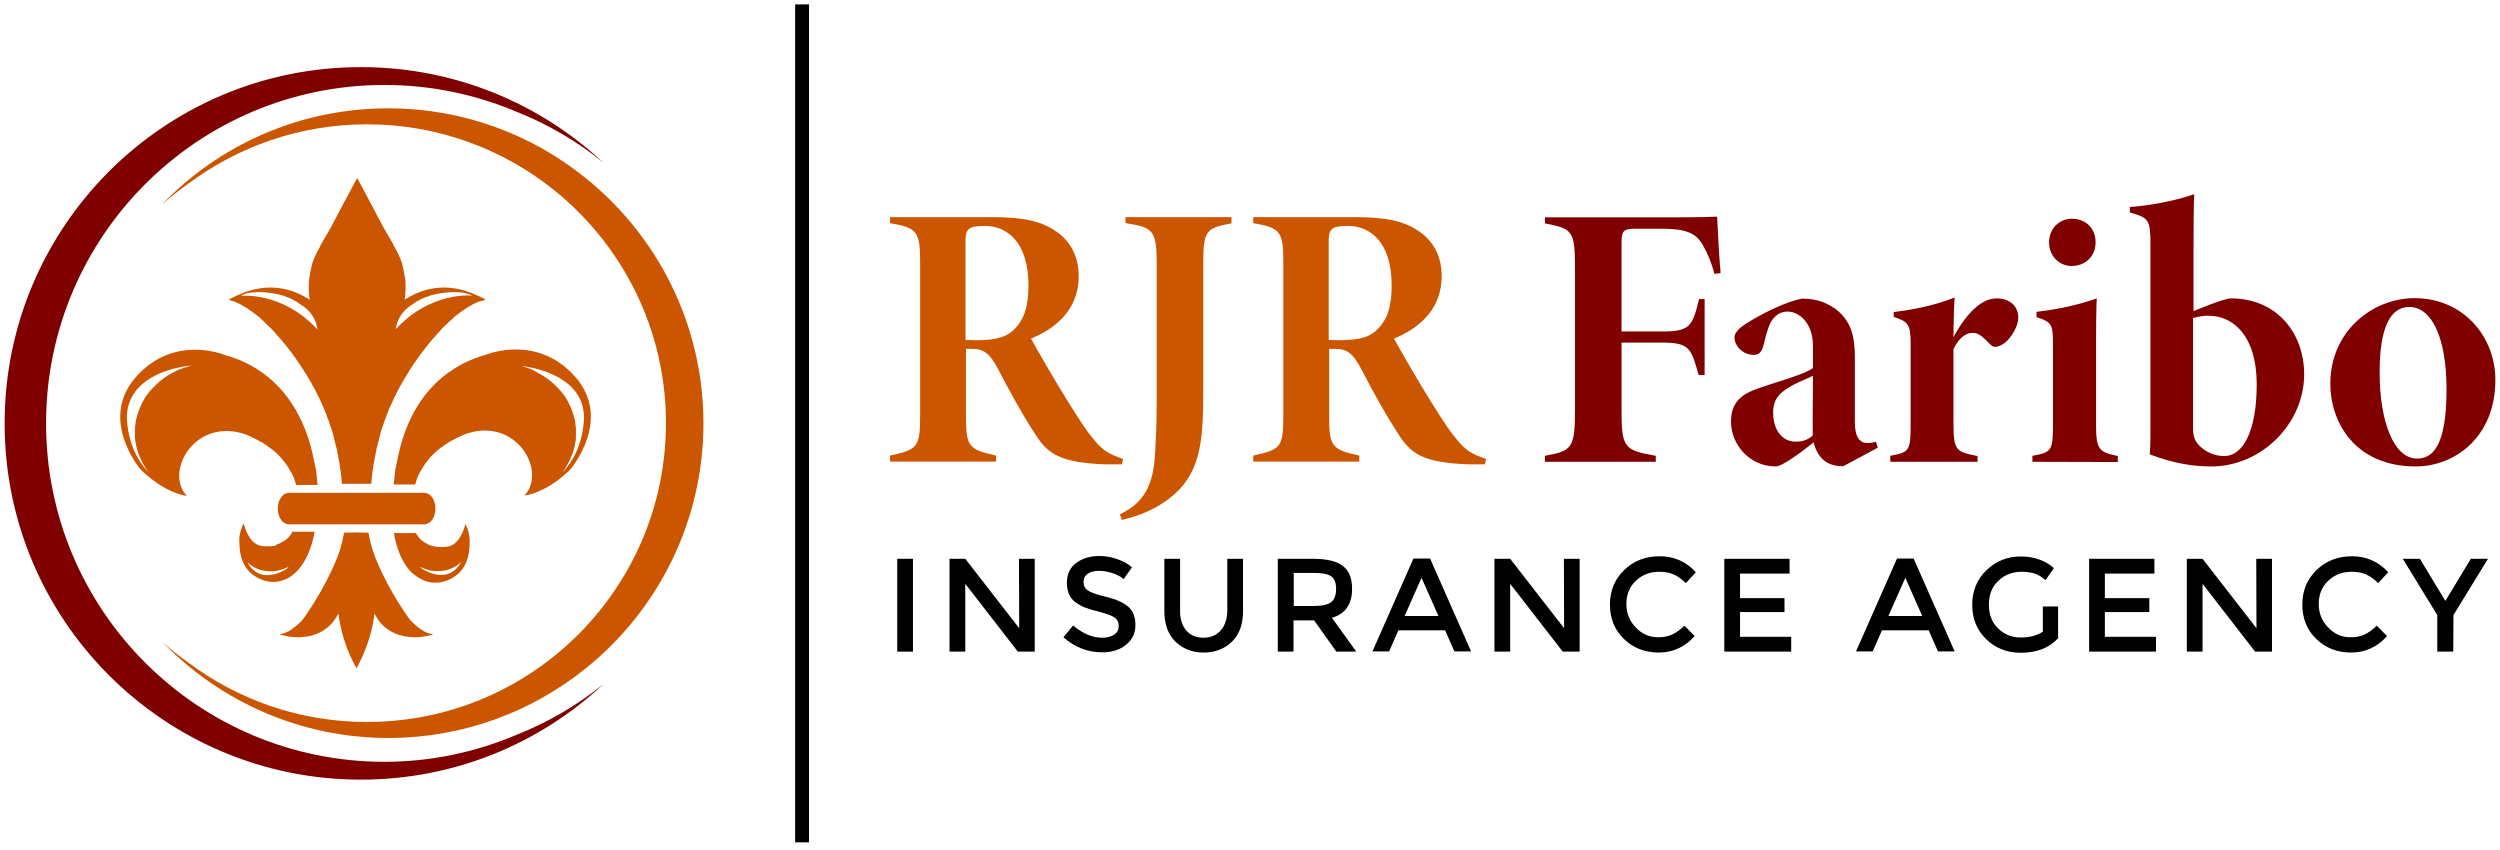 <?xml version="1.0" encoding="utf-8"?>
<!-- Generator: Adobe Illustrator 27.9.1, SVG Export Plug-In . SVG Version: 6.00 Build 0)  -->
<svg version="1.1" id="Layer_1" xmlns="http://www.w3.org/2000/svg" xmlns:xlink="http://www.w3.org/1999/xlink" x="0px" y="0px"
	 viewBox="0 0 1080 367.2" style="enable-background:new 0 0 1080 367.2;" xml:space="preserve">
<style type="text/css">
	.st0{fill:#CC5500;}
	.st1{fill:#800000;}
</style>
<rect x="343.5" y="1.9" width="6" height="362"/>
<g>
	<g>
		<path d="M387.6,241.4h6.8v40.1h-6.8V241.4z"/>
		<path d="M440.2,241.4h6.8v40.1h-7.3L417,252.2v29.3h-6.8v-40.1h6.8l23.3,30L440.2,241.4L440.2,241.4z"/>
		<path d="M474.8,246.6c-2,0-3.6,0.4-4.8,1.2c-1.3,0.8-1.9,2-1.9,3.6s0.6,2.9,1.9,3.7c1.3,0.9,3.9,1.8,8.1,2.8
			c4.1,1,7.2,2.4,9.3,4.2c2.1,1.8,3.1,4.4,3.1,7.9s-1.3,6.3-4,8.5c-2.6,2.2-6.1,3.3-10.4,3.3c-6.3,0-11.8-2.2-16.7-6.5l4.2-5.1
			c4.1,3.5,8.3,5.3,12.6,5.3c2.2,0,3.9-0.5,5.2-1.4c1.3-0.9,1.9-2.2,1.9-3.7s-0.6-2.8-1.8-3.6c-1.2-0.9-3.3-1.6-6.2-2.4
			c-2.9-0.7-5.2-1.4-6.7-2s-2.9-1.4-4.1-2.3c-2.4-1.8-3.6-4.6-3.6-8.3s1.3-6.6,4-8.6s6-3,10-3c2.6,0,5.1,0.4,7.6,1.3
			c2.5,0.8,4.7,2,6.5,3.6l-3.6,5.1c-1.2-1.1-2.8-2-4.8-2.6C478.8,247,476.8,246.6,474.8,246.6z"/>
		<path d="M512.4,272.3c1.8,2.1,4.3,3.2,7.5,3.2c3.1,0,5.6-1.1,7.5-3.2c1.8-2.1,2.8-5,2.8-8.7v-22.2h6.8v22.5
			c0,5.8-1.6,10.2-4.8,13.3c-3.2,3.1-7.2,4.7-12.2,4.7s-9-1.6-12.2-4.7s-4.8-7.6-4.8-13.3v-22.5h6.8v22.2
			C509.7,267.2,510.6,270.1,512.4,272.3z"/>
		<path d="M584.1,254.4c0,6.6-2.9,10.8-8.7,12.5l10.5,14.6h-8.6l-9.6-13.5h-8.9v13.5H552v-40.1h15c6.1,0,10.5,1,13.1,3.1
			C582.8,246.5,584.1,249.8,584.1,254.4z M575.1,260.1c1.4-1.2,2.1-3.1,2.1-5.7c0-2.6-0.7-4.4-2.1-5.4c-1.4-1-3.9-1.5-7.6-1.5h-8.6
			v14.3h8.4C571.1,261.8,573.7,261.2,575.1,260.1z"/>
		<path d="M604.1,272.3l-4,9.1h-7.2l17.7-40.1h7.2l17.7,40.1h-7.2l-4-9.1H604.1z M621.4,266.1l-7.3-16.5l-7.3,16.5H621.4z"/>
		<path d="M675.6,241.4h6.8v40.1h-7.3l-22.7-29.3v29.3h-6.8v-40.1h6.8l23.3,30L675.6,241.4L675.6,241.4z"/>
		<path d="M716.4,275.3c2.3,0,4.3-0.4,6-1.2c1.7-0.8,3.4-2,5.3-3.8l4.4,4.5c-4.2,4.7-9.4,7.1-15.5,7.1s-11.1-2-15.1-5.9
			s-6-8.8-6-14.8s2-10.9,6.1-14.9s9.2-6,15.4-6s11.4,2.3,15.6,6.9l-4.3,4.7c-1.9-1.8-3.7-3.1-5.4-3.8s-3.7-1.1-6-1.1
			c-4.1,0-7.5,1.3-10.2,3.9c-2.8,2.6-4.1,6-4.1,10c0,4.1,1.4,7.5,4.1,10.2C709.4,274,712.7,275.3,716.4,275.3z"/>
		<path d="M773.1,241.4v6.4h-21.4v10.6h19.2v6h-19.2v10.7h22.1v6.4h-28.9v-40.1H773.1z"/>
		<path d="M813,272.3l-4,9.1h-7.2l17.7-40.1h7.2l17.7,40.1h-7.2l-4-9.1H813z M830.4,266.1l-7.3-16.5l-7.3,16.5H830.4z"/>
		<path d="M882.3,262h6.8v13.7c-3.8,4.2-9.2,6.3-16.2,6.3c-5.9,0-10.9-2-14.9-5.9s-6-8.8-6-14.8s2-10.9,6.1-14.9s9-6,14.8-6
			s10.6,1.7,14.4,5l-3.6,5.2c-1.6-1.3-3.1-2.3-4.7-2.8c-1.6-0.5-3.4-0.8-5.5-0.8c-4.1,0-7.5,1.3-10.2,3.9c-2.8,2.6-4.1,6.1-4.1,10.3
			c0,4.3,1.3,7.7,4,10.3c2.7,2.6,5.9,3.9,9.7,3.9s7-0.8,9.6-2.5V262H882.3z"/>
		<path d="M930.7,241.4v6.4h-21.4v10.6h19.2v6h-19.2v10.7h22.1v6.4h-28.9v-40.1H930.7z"/>
		<path d="M974.7,241.4h6.8v40.1h-7.3l-22.7-29.3v29.3h-6.8v-40.1h6.8l23.3,30L974.7,241.4L974.7,241.4z"/>
		<path d="M1015.5,275.3c2.3,0,4.3-0.4,6-1.2c1.7-0.8,3.4-2,5.3-3.8l4.4,4.5c-4.2,4.7-9.4,7.1-15.5,7.1s-11.1-2-15.1-5.9
			s-6-8.8-6-14.8s2-10.9,6.1-14.9s9.2-6,15.4-6s11.4,2.3,15.6,6.9l-4.3,4.7c-1.9-1.8-3.7-3.1-5.4-3.8s-3.7-1.1-6-1.1
			c-4.1,0-7.5,1.3-10.2,3.9c-2.8,2.6-4.1,6-4.1,10c0,4.1,1.4,7.5,4.1,10.2C1008.5,274,1011.8,275.3,1015.5,275.3z"/>
		<path d="M1059.8,281.5h-6.9v-15.8l-14.9-24.3h7.4l11,18.2l11-18.2h7.4l-14.9,24.3L1059.8,281.5L1059.8,281.5z"/>
	</g>
	<g>
		<g>
			<g>
				<g>
					<path class="st0" d="M484.6,200.6c-0.8,0-5.4,0-7.3,0c-19.5-0.8-24.7-4.5-30.2-13.2c-5.7-8.8-10.7-17.9-15.9-27.9
						c-3.6-6.8-6-8.8-11.5-8.8h-2.4v28.6c0,13.6,1,14.9,13,17.5v2.6h-45.8v-2.6c12-2.6,13-3.6,13-17.5v-65.5c0-13.6-1-15.4-13-17.4
						v-2.6h43.7c13.3,0,21.4,1.5,28.1,6.2c6.2,4.2,9.7,10.9,9.7,19.2c0,16.4-12.5,23.7-20.6,27.1c2.4,4.4,11,19.3,15.6,26.6
						c6.2,9.9,8.3,13.2,11.9,17.4c3.7,4.4,6,5.8,12.3,8L484.6,200.6z M420.4,147c7.8,0,13.5-0.6,17.4-4.4c4.5-4.2,6.5-9.9,6.5-19.3
						c0-18.8-9.4-25.7-18.7-25.7c-3.4,0-5.7,0.3-6.7,1.1c-1.1,0.8-1.8,1.9-1.8,5.2v43h3.3V147z"/>
				</g>
				<g>
					<path class="st0" d="M532,96.5c-10.9,2-12.2,2.9-12.2,17.4v55.7c0,20-1.1,33.5-12,43.5c-7.5,6.8-16.1,9.9-23.2,11.5l-0.8-2.4
						c8.3-4.1,14.1-9.9,15.1-24.9c0.6-9.7,0.8-14.8,0.8-27.3v-56.2c0-14.6-1.8-15.6-13.5-17.4v-2.6H532V96.5z"/>
				</g>
				<g>
					<path class="st0" d="M641.5,200.6c-0.8,0-5.4,0-7.3,0c-19.5-0.8-24.7-4.5-30.2-13.2c-5.7-8.8-10.7-17.9-15.9-27.9
						c-3.6-6.8-6-8.8-11.5-8.8h-2.4v28.6c0,13.6,1,14.9,13,17.5v2.6h-45.8v-2.6c12-2.6,13-3.6,13-17.5v-65.5c0-13.6-1-15.4-13-17.4
						v-2.6H585c13.3,0,21.4,1.5,28.1,6.2c6.2,4.2,9.7,10.9,9.7,19.2c0,16.4-12.5,23.7-20.6,27.1c2.4,4.4,11,19.3,15.6,26.6
						c6.2,9.9,8.3,13.2,11.9,17.4c3.7,4.4,6,5.8,12.3,8L641.5,200.6z M577.3,147c7.8,0,13.5-0.6,17.4-4.4c4.5-4.2,6.5-9.9,6.5-19.3
						c0-18.8-9.4-25.7-18.7-25.7c-3.4,0-5.7,0.3-6.7,1.1c-1.1,0.8-1.8,1.9-1.8,5.2v43h3.3V147z"/>
				</g>
			</g>
		</g>
		<g>
			<g>
				<g>
					<path class="st1" d="M740.6,118.3c-1-4.2-2.9-8.9-5-12.5c-2.9-5-7.1-7-17.7-7h-11.4c-4.9,0-6,0.8-6,5.7v38.7h17.9
						c11.9,0,12.8-2.6,15.6-14h2.4V162h-2.6c-3.1-11-3.6-14-15.4-14h-17.9v28.6c0,16.9,1,17.9,14.8,20.3v2.6h-47.9v-2.6
						c11.9-2.1,13-3.4,13-20.3v-60.9c0-16.1-1.1-16.9-13-19.2v-2.6h51c15.9,0,21.6-0.2,23.4-0.3c0.2,2.9,0.7,15.8,1.5,24.4
						L740.6,118.3z"/>
				</g>
				<g>
					<path class="st1" d="M796.3,201.4c-4.1,0-7-1.1-9.1-3.2c-1.8-1.8-3.1-4.4-3.7-7.1c-5.2,4.1-13.5,10.4-16.4,10.4
						c-11.5,0-19.3-9.7-19.3-19.3c0-7.6,3.6-11.5,10.9-14.1c8.8-3.2,20.6-6.2,24.5-9.1v-9.6c0-10.1-6.2-14.8-10.9-14.8
						c-2.9,0-5,1.3-6.7,3.6c-1.1,1.6-2.3,4.5-3.7,10.7c-0.8,3.2-2,4.4-4.2,4.4c-5.2,0-8.4-4.2-8.4-7.5c0-1.8,1.5-3.7,4.7-5.8
						c8.1-5.2,18.4-9.9,24.5-11c7,0,10.9,2.1,14.5,4.5c6.7,5.2,8.3,11.7,8.3,21.1v27.9c0,6.7,2.4,8.9,5.4,8.9c1.1,0,2.6-0.2,3.7-0.6
						l0.8,2.6L796.3,201.4z M783.2,162.3c-2.4,1.3-5,2.1-8.4,3.9c-6,3.2-8.8,6.2-8.8,11.9c0,8.9,4.9,12.7,9.6,12.7
						c2.3,0,4.7-0.3,7.5-2.6C783,178.7,783.2,171.7,783.2,162.3z"/>
				</g>
				<g>
					<path class="st1" d="M854.3,199.5h-37.7v-2.6c8.3-1.5,8.8-2.1,8.8-14v-34.6c0-8.4-1.3-9.4-7.3-11.4v-2.1c8.4-1,18-2.9,26.3-6.3
						c-0.2,2.6-0.5,11.2-0.5,17.1c4.1-7.5,10.7-16.7,18.7-16.7c5.4,0,9.3,3.2,9.3,8.3c0,4.4-4.2,10.9-8.1,12.2
						c-2.1,0.8-2.9,0.5-4.1-0.7c-2.9-2.8-4.5-4.9-7.5-4.9c-2.4,0-5.5,1.3-8.3,7V183c0,11.9,1.3,12.2,10.4,14L854.3,199.5
						L854.3,199.5z"/>
				</g>
				<g>
					<path class="st1" d="M878,199.5v-2.6c8.6-1.5,8.9-2.3,8.9-14.8v-32.8c0-9.4-0.5-10.1-7.1-12.3v-2.3c9.6-1.1,18.4-3.1,26-5.8
						c-0.2,3.4-0.3,12.7-0.3,19v34.3c0,12,0.8,13,9.4,14.8v2.6L878,199.5L878,199.5z M894.9,114.9c-5.4,0-9.7-4.4-9.7-10.2
						c0-6,4.4-10.2,9.9-10.2c6,0,10.2,4.2,10.2,10.2C905.3,110.5,901.1,114.9,894.9,114.9z"/>
				</g>
				<g>
					<path class="st1" d="M954.1,131.8c4.2-1.6,8.3-2.9,9.6-2.9c20,0,31.7,15.1,31.7,32.8c0,21.3-18.4,39.8-40.1,39.8
						c-8.1,0-16.2-1.3-26.6-5.2c0.3-3.9,0.3-8,0.3-11.9v-78.6c0-10.9-0.7-11.7-8.9-14v-2.4c7.8-0.5,18.8-2.4,27.8-5.5
						c-0.2,1.8-0.3,16.6-0.3,22.6v27.9L954.1,131.8z M947.4,185c0,2,0.3,3.9,1,5.2c1.3,2.6,5.8,6.7,12.2,6.8
						c8.6,0.2,14.3-11.2,14.3-31c0-21-10.2-29.6-20.8-29.6c-2.3,0-4.2,0.3-6.7,1V185z"/>
				</g>
				<g>
					<path class="st1" d="M1043.1,128.8c21.1,0,34.9,16.7,34.9,35.3c0,24.9-17.7,37.4-34.4,37.4c-26.3,0-36.9-19.2-36.9-35.7
						C1006.7,143,1025,128.8,1043.1,128.8z M1040.8,132.6c-8.3,0-12.8,9.1-12.8,28.3c0,21.4,6.2,37.2,16.1,37.2
						c6.3,0,12.8-4.4,12.8-29.9C1056.9,145.6,1050.4,132.6,1040.8,132.6z"/>
				</g>
			</g>
		</g>
	</g>
</g>
<g>
	<path class="st1" d="M166.1,329.1c-80.8,0-146.2-65.5-146.2-146.2S85.4,36.7,166.1,36.7c20.3,0,39.6,4.2,57.1,11.6
		c13.6,5.4,26.2,12.8,37.4,21.9C233.1,44.6,196.4,29,155.9,29C70.9,29,2,97.9,2,182.9s68.9,153.9,153.9,153.9
		c40.5,0,77.3-15.6,104.7-41.2c-11.3,9.1-23.9,16.5-37.6,21.9C205.5,324.9,186.3,329.1,166.1,329.1z"/>
	<path class="st0" d="M253.1,77c-23.3-18.9-53-30.2-85.4-30.2c-38.5,0-73.3,16-98,41.8c3.7-3.3,7.6-6.4,11.7-9.3
		c21.5-16,48.2-25.6,77.1-25.6c30.7,0,58.9,10.7,81.1,28.6c29.3,23.7,48.1,59.9,48.1,100.5s-18.8,76.8-48.1,100.5
		c-22.2,17.9-50.3,28.6-81.1,28.6c-29,0-55.7-9.6-77.2-25.7c-4-2.8-7.9-5.9-11.5-9.2c24.8,25.7,59.5,41.8,98,41.8
		c32.3,0,62-11.3,85.4-30.2c30.9-24.9,50.7-63.1,50.7-105.9C303.8,140.1,284,101.9,253.1,77z"/>
</g>
<g>
	<path class="st0" d="M183,212.9h-57.9h-1v0.1c-2.3,0.4-4.1,3.2-4.1,6.7s1.8,6.3,4.1,6.7v0.1h1H183h1v-0.1c2.3-0.4,4.1-3.2,4.1-6.7
		s-1.8-6.3-4.1-6.7v-0.1H183z"/>
</g>
<g>
	<path class="st0" d="M124.2,274.9c1.3,0.2,2.9,0.4,4.6,0.4l0,0c0.6,0,1.2,0,1.8-0.1c3.5-0.2,7.4-1.3,10.7-4l0.1-0.1
		c1.3-1,2.5-2.3,3.5-3.9c0.5-0.7,0.9-1.4,1.3-2.2c0.2,1.5,0.4,3,0.7,4.4c1.9,10,6.1,17.5,7.1,19.3c1-1.8,5.2-9.4,7.1-19.3
		c0.3-1.4,0.5-2.9,0.7-4.4c0.3,0.7,0.7,1.3,1,1.8c0.1,0.1,0.2,0.3,0.2,0.4c1,1.6,2.2,2.9,3.5,3.9l0.1,0.1c3.3,2.7,7.2,3.7,10.7,4
		c0.6,0,1.2,0.1,1.8,0.1l0,0c1.7,0,3.3-0.2,4.6-0.4c1.9-0.3,3.2-0.7,3.4-0.8h0.1c-0.4-0.1-0.8-0.2-1.2-0.3c-0.1,0-0.2-0.1-0.4-0.1
		c-0.3-0.1-0.6-0.2-0.9-0.3c-0.1,0-0.2-0.1-0.3-0.1c-0.8-0.4-1.7-0.8-2.4-1.3c0,0-0.1,0-0.1-0.1c-1.7-1.1-3.2-2.5-4.6-3.9
		c-3.3-4.3-11.8-17.4-16-29.4c-1-3-1.7-5.9-2.1-8.5c0,0,0,0-0.1,0l0,0c-0.2,0-0.3,0-0.4,0c-0.5,0-0.9,0-1.3,0
		c-1.1,0-2.1-0.1-3.5-0.1l0,0l0,0c-1.4,0-2.4,0.1-3.5,0.1c-0.4,0-0.8,0-1.3,0c-0.1,0-0.3,0-0.4,0l0,0c0,0,0,0-0.1,0
		c-0.4,2.6-1.1,5.5-2.1,8.5c-4.2,12-12.7,25.1-16,29.4c-1.4,1.4-2.9,2.8-4.6,3.9c0,0-0.1,0-0.1,0.1c-0.8,0.5-1.6,1-2.4,1.3
		c-0.1,0-0.2,0.1-0.3,0.1c-0.3,0.1-0.6,0.2-0.9,0.3c-0.1,0-0.2,0.1-0.4,0.1c-0.4,0.1-0.8,0.2-1.2,0.3c0,0,0,0,0.1,0
		C121,274.2,122.3,274.5,124.2,274.9z M158.9,267.1c-0.7-1.2-1-2-1-2C158.2,265.8,158.5,266.5,158.9,267.1z M145.4,265.1
		c0,0-0.3,0.9-1,2C144.8,266.5,145.1,265.8,145.4,265.1z"/>
</g>
<g>
	<path class="st0" d="M58.7,162.9c-16.4,18.6,2.2,40.1,2.2,40.1s6.2,6.1,12.4,8.8c4.1,2.1,7.4,2.4,7.4,2.4l0,0l0,0
		c-8.5-9,0.4-28,17.1-28c0.3,0,0.5,0,0.8,0c2.5,0.1,5.1,0.6,7.9,1.6c1.7,0.7,3.3,1.5,4.8,2.3c0.1,0,0.1,0.1,0.2,0.1
		c0.7,0.4,1.3,0.8,2,1.1c0.1,0.1,0.2,0.1,0.3,0.2c0.6,0.4,1.1,0.7,1.6,1.1c0.1,0.1,0.3,0.2,0.4,0.3c0.5,0.3,1,0.7,1.4,1
		c0.1,0.1,0.2,0.2,0.4,0.3c0.4,0.3,0.9,0.7,1.3,1.1c0.1,0.1,0.2,0.2,0.4,0.3c0.4,0.4,0.8,0.7,1.1,1.1c0.1,0.1,0.2,0.2,0.3,0.3
		c0.4,0.4,0.7,0.7,1,1.1c0.1,0.1,0.2,0.2,0.3,0.4c0.3,0.4,0.6,0.7,0.9,1.1c0.1,0.1,0.2,0.2,0.3,0.4c0.3,0.4,0.6,0.7,0.8,1.1
		c0.1,0.1,0.1,0.2,0.2,0.3c0.3,0.4,0.5,0.8,0.7,1.2c0.1,0.1,0.1,0.2,0.2,0.3c0.2,0.4,0.4,0.8,0.7,1.2c0.1,0.1,0.1,0.2,0.2,0.3
		c0.2,0.4,0.4,0.8,0.6,1.2c0,0.1,0.1,0.2,0.1,0.3c0.2,0.4,0.3,0.8,0.5,1.2c0,0.1,0.1,0.2,0.1,0.3c0.1,0.4,0.3,0.8,0.4,1.3
		c0,0.1,0.1,0.2,0.1,0.3c0,0.2,0.1,0.3,0.1,0.5h9.3c-0.2-2.2-0.4-4.1-0.6-5.8v-0.1c0-0.2-0.1-0.5-0.1-0.7c0-0.1,0-0.3-0.1-0.4
		c0-0.2-0.1-0.4-0.1-0.6c0-0.1-0.1-0.3-0.1-0.4c-0.1-0.3-0.1-0.5-0.2-0.8c0-0.2-0.1-0.3-0.1-0.5c-6-32.9-26.2-43.5-39-46.9
		C96.8,153.2,75,144.3,58.7,162.9z M81.7,158.2c-0.4,0.1-0.9,0.3-1.3,0.4c-0.5,0.1-1,0.3-1.5,0.5c-0.4,0.1-0.8,0.3-1.1,0.4
		c-0.5,0.2-1,0.4-1.5,0.6c-0.4,0.2-0.8,0.4-1.1,0.6c-0.4,0.2-0.9,0.4-1.3,0.7c-2.4,1.3-4.5,2.9-6.4,4.7l-0.1,0.1l0,0l0,0
		c-0.2,0.2-0.3,0.3-0.5,0.5s-0.4,0.4-0.6,0.6l-0.1,0.1l0,0l0,0c-0.3,0.4-0.7,0.7-1,1.1l0,0l0,0c-0.1,0.1-0.1,0.1-0.2,0.2
		c-0.1,0.1-0.2,0.2-0.3,0.3c-0.2,0.3-0.4,0.5-0.6,0.8l0,0l0,0c-0.1,0.1-0.1,0.2-0.2,0.2c-0.3,0.4-0.5,0.8-0.8,1.1
		c-0.1,0.1-0.1,0.2-0.2,0.3c-0.3,0.4-0.5,0.8-0.7,1.2c0,0.1-0.1,0.1-0.1,0.2c-0.2,0.3-0.3,0.6-0.5,0.8c-0.1,0.1-0.2,0.3-0.2,0.4l0,0
		l0,0l0,0l0,0c-0.1,0.2-0.2,0.5-0.3,0.7c-0.2,0.4-0.4,0.9-0.6,1.3c-0.3,0.7-0.5,1.4-0.8,2.1c0,0.1-0.1,0.3-0.1,0.4
		c-0.1,0.3-0.2,0.6-0.3,0.9c-0.1,0.2-0.1,0.5-0.2,0.7c-0.1,0.3-0.1,0.6-0.2,0.8c-0.1,0.3-0.1,0.5-0.2,0.8c0,0.3-0.1,0.5-0.1,0.8
		s-0.1,0.6-0.1,0.9c0,0.3-0.1,0.5-0.1,0.8s-0.1,0.6-0.1,0.9c0,0.2,0,0.5,0,0.7c0,0.3,0,0.6,0,0.9c0,0.2,0,0.5,0,0.7c0,0.3,0,0.6,0,1
		c0,0.2,0,0.5,0,0.7c0,0.3,0.1,0.7,0.1,1c0,0.2,0.1,0.4,0.1,0.6c0.1,0.4,0.1,0.7,0.2,1.1c0,0.2,0.1,0.4,0.1,0.6
		c0.1,0.4,0.2,0.8,0.3,1.2c0,0.1,0.1,0.3,0.1,0.4c0.2,0.5,0.3,1.1,0.5,1.6c1.2,3.4,2.8,6.2,4.5,8.5c-4.4-4.7-8.4-11.6-9.3-21.9
		c-1.3-16.1,14.4-23,27.8-24.3C82.5,158.1,82.1,158.2,81.7,158.2z"/>
</g>
<g>
	<path class="st0" d="M119.3,235.6c-0.2,0.1-0.5,0.1-0.7,0.2c-0.1,0-0.1,0-0.2,0c-0.2,0.1-0.5,0.1-0.7,0.1c-0.1,0-0.2,0-0.2,0
		c-0.2,0-0.4,0.1-0.7,0.1c-0.1,0-0.2,0-0.3,0c-0.2,0-0.4,0-0.6,0c-0.1,0-0.2,0-0.4,0c-0.2,0-0.3,0-0.5,0l0,0c-0.2,0-0.3,0-0.5,0
		c-0.1,0-0.3,0-0.4,0c-0.3,0-0.6,0-0.8-0.1l0,0c-5-0.5-7.1-6.7-7.8-9c-0.1-0.5-0.2-0.9-0.2-0.9l0,0l0,0c-0.7,1.4-1.2,2.7-1.5,4
		c-0.4,1.5-0.5,2.9-0.4,4.2l0,0c0.1,4.9,1,13,9.9,16.3s14.8-3.6,14.8-3.6l0,0c6.3-6.2,7.8-17.1,7.8-17.2l0,0l0,0h-9
		c-0.1-0.1-0.3-0.1-0.4-0.2l0,0l0,0c-0.1,0.1-0.2,0.3-0.2,0.4c-0.1,0.2-0.3,0.5-0.4,0.7c-0.1,0.1-0.1,0.2-0.2,0.2
		c-0.2,0.2-0.3,0.4-0.5,0.7c-0.1,0.1-0.1,0.1-0.2,0.2c-0.2,0.2-0.3,0.4-0.5,0.6c-0.1,0.1-0.1,0.1-0.2,0.2c-0.2,0.2-0.4,0.4-0.6,0.5
		c-0.1,0-0.1,0.1-0.2,0.1c-0.2,0.2-0.4,0.3-0.6,0.5c-0.1,0-0.1,0.1-0.2,0.1c-0.2,0.1-0.4,0.3-0.7,0.4c-0.1,0-0.1,0.1-0.2,0.1
		c-0.2,0.1-0.5,0.3-0.7,0.4c-0.1,0-0.1,0-0.2,0.1c-0.2,0.1-0.5,0.2-0.7,0.3c-0.1,0-0.1,0-0.2,0.1c-0.2,0.1-0.5,0.2-0.7,0.2
		C119.4,235.6,119.3,235.6,119.3,235.6z M120.9,246.3c0.1,0,0.1,0,0.2-0.1c0.6-0.2,1.2-0.3,1.8-0.6l0,0c0.6-0.2,1.3-0.5,1.9-0.8
		c0,0-0.5,0.6-1.8,1.5c-9.5,5-14.1,0.4-16.2-3.5c0.1,0.1,0.1,0.2,0.2,0.2c2.5,2.4,5.9,3.8,9.8,3.8c0.2,0,0.3,0,0.5,0l0,0l0,0
		c0.6,0,1.1-0.1,1.7-0.1c0.1,0,0.2,0,0.2,0C119.8,246.5,120.4,246.4,120.9,246.3z"/>
</g>
<g>
	<path class="st0" d="M233.9,211.7c6.2-2.6,12.4-8.8,12.4-8.8s18.6-21.5,2.2-40.1s-38.1-9.7-38.1-9.7c-12.8,3.4-33.1,14-39,46.9
		c0,0.2-0.1,0.3-0.1,0.5c-0.1,0.3-0.1,0.6-0.2,0.8c0,0.2-0.1,0.3-0.1,0.4c0,0.2-0.1,0.4-0.1,0.6c0,0.1,0,0.3-0.1,0.4
		c0,0.3-0.1,0.5-0.1,0.7v0.1c-0.2,1.6-0.4,3.6-0.6,5.8h9.3c0-0.2,0.1-0.3,0.1-0.5c0-0.1,0.1-0.2,0.1-0.3c0.1-0.4,0.3-0.8,0.4-1.3
		c0-0.1,0.1-0.2,0.1-0.3c0.1-0.4,0.3-0.8,0.5-1.2c0-0.1,0.1-0.2,0.1-0.3c0.2-0.4,0.4-0.8,0.6-1.2c0.1-0.1,0.1-0.2,0.2-0.3
		c0.2-0.4,0.4-0.8,0.7-1.2c0.1-0.1,0.1-0.2,0.2-0.3c0.2-0.4,0.5-0.8,0.7-1.2c0.1-0.1,0.1-0.2,0.2-0.3c0.3-0.4,0.5-0.7,0.8-1.1
		c0.1-0.1,0.2-0.2,0.3-0.4c0.3-0.4,0.6-0.7,0.9-1.1c0.1-0.1,0.2-0.2,0.3-0.4c0.3-0.4,0.7-0.7,1-1.1c0.1-0.1,0.2-0.2,0.3-0.3
		c0.4-0.4,0.8-0.7,1.1-1.1c0.1-0.1,0.2-0.2,0.4-0.3c0.4-0.4,0.8-0.7,1.3-1.1c0.1-0.1,0.2-0.2,0.4-0.3c0.5-0.4,0.9-0.7,1.4-1
		c0.1-0.1,0.3-0.2,0.4-0.3c0.5-0.4,1.1-0.7,1.6-1.1c0.1-0.1,0.2-0.1,0.3-0.2c0.6-0.4,1.3-0.8,2-1.1c0.1,0,0.1-0.1,0.2-0.1
		c1.5-0.8,3.1-1.6,4.8-2.3c2.8-1,5.4-1.5,7.9-1.6c0.3,0,0.5,0,0.8,0c16.7,0,25.6,19,17.1,28l0,0l0,0
		C226.5,214.1,229.8,213.8,233.9,211.7z M229.5,159.5c-0.4-0.1-0.8-0.3-1.1-0.4c-0.5-0.2-1-0.3-1.5-0.5c-0.4-0.1-0.9-0.3-1.3-0.4
		c-0.4-0.1-0.8-0.2-1.2-0.2c13.4,1.4,29.2,8.3,27.8,24.3c-0.9,10.2-4.8,17.2-9.3,21.9c1.7-2.3,3.3-5.1,4.5-8.5
		c0.2-0.5,0.4-1,0.5-1.6c0-0.1,0.1-0.3,0.1-0.4c0.1-0.4,0.2-0.8,0.3-1.2c0-0.2,0.1-0.4,0.1-0.6c0.1-0.3,0.1-0.7,0.2-1.1
		c0-0.2,0.1-0.4,0.1-0.6c0-0.3,0.1-0.7,0.1-1c0-0.2,0-0.5,0-0.7c0-0.3,0-0.6,0-1c0-0.2,0-0.5,0-0.7c0-0.3,0-0.6,0-0.9
		c0-0.2,0-0.5,0-0.7c0-0.3,0-0.6-0.1-0.9c0-0.3,0-0.5-0.1-0.8c0-0.3-0.1-0.6-0.1-0.9c0-0.3-0.1-0.5-0.1-0.8s-0.1-0.5-0.2-0.8
		c-0.1-0.3-0.1-0.6-0.2-0.8c-0.1-0.2-0.1-0.5-0.2-0.7c-0.1-0.3-0.2-0.6-0.3-0.9c0-0.1-0.1-0.3-0.1-0.4c-0.2-0.7-0.5-1.4-0.8-2.1
		c-0.2-0.4-0.4-0.9-0.6-1.3c-0.1-0.2-0.2-0.5-0.3-0.7l0,0l0,0l0,0l0,0c-0.1-0.1-0.2-0.3-0.2-0.4c-0.1-0.3-0.3-0.6-0.5-0.8
		c0-0.1-0.1-0.1-0.1-0.2c-0.2-0.4-0.5-0.8-0.7-1.2c-0.1-0.1-0.1-0.2-0.2-0.3c-0.3-0.4-0.5-0.8-0.8-1.1c-0.1-0.1-0.1-0.2-0.2-0.2l0,0
		l0,0c-0.2-0.3-0.4-0.5-0.6-0.8c-0.1-0.1-0.2-0.2-0.3-0.3s-0.1-0.1-0.2-0.2l0,0l0,0c-0.3-0.4-0.6-0.7-1-1.1l0,0l0,0l-0.1-0.1
		c-0.2-0.2-0.4-0.4-0.6-0.6c-0.2-0.2-0.3-0.4-0.5-0.5l0,0l0,0l-0.1-0.1c-1.9-1.8-4-3.4-6.4-4.7c-0.4-0.2-0.9-0.4-1.3-0.7
		c-0.4-0.2-0.7-0.4-1.1-0.6C230.5,159.9,230,159.7,229.5,159.5z"/>
</g>
<g>
	<path class="st0" d="M193,250.8c8.9-3.3,9.8-11.4,9.9-16.3l0,0c0.1-1.3-0.1-2.7-0.4-4.2c-0.3-1.3-0.8-2.7-1.5-4l0,0l0,0
		c0,0-0.1,0.3-0.2,0.9c-0.6,2.3-2.8,8.5-7.8,9l0,0c-0.3,0-0.6,0-0.8,0.1c-0.1,0-0.3,0-0.4,0c-0.2,0-0.3,0-0.5,0l0,0
		c-0.2,0-0.3,0-0.5,0c-0.1,0-0.2,0-0.4,0s-0.4,0-0.6,0c-0.1,0-0.2,0-0.3,0c-0.2,0-0.4-0.1-0.7-0.1c-0.1,0-0.2,0-0.2,0
		c-0.2,0-0.5-0.1-0.7-0.1c-0.1,0-0.1,0-0.2,0c-0.2-0.1-0.5-0.1-0.7-0.2c-0.1,0-0.1,0-0.2,0c-0.2-0.1-0.5-0.2-0.7-0.2
		c-0.1,0-0.1,0-0.2-0.1c-0.2-0.1-0.5-0.2-0.7-0.3c-0.1,0-0.1,0-0.2-0.1c-0.2-0.1-0.5-0.2-0.7-0.4c-0.1,0-0.1-0.1-0.2-0.1
		c-0.2-0.1-0.4-0.3-0.7-0.4c-0.1,0-0.1-0.1-0.2-0.1c-0.2-0.2-0.4-0.3-0.6-0.5c-0.1,0-0.1-0.1-0.2-0.1c-0.2-0.2-0.4-0.4-0.6-0.5
		c-0.1-0.1-0.1-0.1-0.2-0.2c-0.2-0.2-0.4-0.4-0.5-0.6c-0.1-0.1-0.1-0.1-0.2-0.2c-0.2-0.2-0.3-0.4-0.5-0.7c-0.1-0.1-0.1-0.2-0.2-0.2
		c-0.1-0.2-0.3-0.5-0.4-0.7c-0.1-0.1-0.2-0.3-0.2-0.4l0,0l0,0c-0.1,0.1-0.3,0.1-0.4,0.2h-9l0,0l0,0c0,0.1,1.4,11,7.8,17.2l0,0
		C178.1,247.2,184,254.2,193,250.8z M181.3,244.8c0.6,0.3,1.3,0.6,1.9,0.8l0,0c0.6,0.2,1.2,0.4,1.8,0.6c0.1,0,0.1,0,0.2,0.1
		c0.6,0.1,1.1,0.3,1.7,0.3c0.1,0,0.2,0,0.2,0c0.6,0.1,1.1,0.1,1.7,0.1l0,0l0,0c0.2,0,0.3,0,0.5,0c3.8,0,7.3-1.4,9.8-3.8
		c0.1-0.1,0.1-0.2,0.2-0.2c-2.1,3.9-6.8,8.5-16.2,3.5C181.8,245.4,181.3,244.8,181.3,244.8z"/>
</g>
<g>
	<path class="st0" d="M209.8,129.5c0,0-0.1-0.1-0.2-0.1c-0.2-0.1-0.4-0.3-0.7-0.5c0,0,0,0-0.1,0c-0.1-0.1-0.2-0.1-0.4-0.2
		c-0.6-0.3-1.3-0.7-2.3-1.1l0,0c-14.1-6.6-25.1-2.2-31.3,1.9c0.2-1.7,0.4-3.5,0.4-5.4c0-0.1,0-0.2,0-0.3c0-0.3,0-0.5,0-0.8
		c0-0.1,0-0.2,0-0.3c0-0.5-0.1-1-0.1-1.5c0-0.1,0-0.2,0-0.2c0-0.2,0-0.4-0.1-0.7c0-0.2,0-0.3-0.1-0.5c0-0.2-0.1-0.4-0.1-0.6
		s-0.1-0.4-0.1-0.6s-0.1-0.4-0.1-0.6c-0.1-0.4-0.1-0.7-0.2-1.1c0-0.2-0.1-0.3-0.1-0.5c-0.1-0.3-0.1-0.5-0.2-0.8
		c0-0.2-0.1-0.3-0.1-0.5c-0.1-0.3-0.2-0.5-0.2-0.8c0-0.1-0.1-0.3-0.1-0.4c-0.1-0.4-0.3-0.8-0.4-1.2c0-0.1-0.1-0.2-0.1-0.3
		c-0.1-0.3-0.3-0.7-0.4-1c-0.1-0.1-0.1-0.3-0.2-0.4c-0.1-0.3-0.3-0.6-0.4-0.9c-0.1-0.1-0.1-0.3-0.2-0.4c-0.2-0.4-0.4-0.8-0.6-1.3
		l0,0c0,0,0-0.1-0.1-0.1c-0.2-0.4-0.5-0.9-0.7-1.3c-0.1-0.2-0.2-0.4-0.3-0.6c-0.2-0.3-0.4-0.6-0.5-1c-0.2-0.3-0.3-0.6-0.5-0.9
		c0-0.1-0.1-0.1-0.1-0.2c0,0,0-0.1-0.1-0.1l0,0l0,0c-0.1-0.1-0.2-0.3-0.2-0.4c-0.1-0.2-0.3-0.5-0.4-0.7c-0.1-0.1-0.1-0.2-0.2-0.3
		c-0.7-1.2-1.6-2.8-2.6-4.5c-1.3-2.3-3.2-5.9-4.7-8.9l-6.7-12.5l0,0l0,0l-6.7,12.5c-1.6,3.1-3.5,6.6-4.7,8.9c-1,1.7-1.9,3.3-2.6,4.5
		c-0.1,0.1-0.1,0.2-0.2,0.3c-0.1,0.2-0.3,0.5-0.4,0.7c-0.1,0.1-0.2,0.3-0.2,0.4l0,0l0,0c0,0,0,0.1-0.1,0.1c0,0.1-0.1,0.1-0.1,0.2
		c-0.2,0.3-0.3,0.6-0.5,0.9s-0.4,0.6-0.5,1c-0.1,0.2-0.2,0.4-0.3,0.6c-0.2,0.4-0.5,0.9-0.7,1.3c0,0,0,0.1-0.1,0.1l0,0
		c-0.2,0.4-0.4,0.8-0.6,1.3c-0.1,0.1-0.1,0.3-0.2,0.4c-0.1,0.3-0.3,0.6-0.4,0.9c-0.1,0.1-0.1,0.3-0.2,0.4c-0.1,0.3-0.3,0.7-0.4,1
		c0,0.1-0.1,0.2-0.1,0.3c-0.2,0.4-0.3,0.8-0.4,1.2c0,0.1-0.1,0.3-0.1,0.4c-0.1,0.3-0.2,0.5-0.2,0.8c0,0.2-0.1,0.3-0.1,0.5
		c-0.1,0.3-0.1,0.5-0.2,0.8c0,0.2-0.1,0.3-0.1,0.5c-0.1,0.4-0.2,0.7-0.2,1.1c0,0.2-0.1,0.4-0.1,0.6s-0.1,0.4-0.1,0.6
		s-0.1,0.4-0.1,0.6s0,0.3-0.1,0.5c0,0.2-0.1,0.5-0.1,0.7c0,0.1,0,0.2,0,0.2c0,0.5-0.1,1-0.1,1.5c0,0.1,0,0.2,0,0.3
		c0,0.3,0,0.5,0,0.8c0,0.1,0,0.2,0,0.3c0,1.9,0.1,3.7,0.4,5.4c-6.2-4.1-17.2-8.5-31.3-1.9l0,0c-0.9,0.4-1.7,0.8-2.3,1.1
		c-0.1,0.1-0.3,0.1-0.4,0.2c0,0,0,0-0.1,0c-0.3,0.2-0.6,0.4-0.7,0.5s-0.1,0.1-0.2,0.1h-0.1c0.9,0.2,1.7,0.5,2.6,0.8
		c0.4,0.1,0.7,0.3,1.1,0.5c0.5,0.2,1,0.4,1.5,0.7c0.3,0.1,0.5,0.3,0.8,0.5c0.6,0.3,1.2,0.7,1.8,1c0.5,0.3,0.9,0.6,1.4,1
		c0.4,0.3,0.8,0.5,1.2,0.8c0.6,0.4,1.1,0.9,1.7,1.3c0.3,0.2,0.6,0.5,0.9,0.7c0.5,0.4,0.9,0.8,1.4,1.3c0.4,0.3,0.7,0.6,1.1,1
		c0.4,0.3,0.7,0.7,1.1,1.1c0.5,0.4,0.9,0.9,1.4,1.3c0.4,0.4,0.9,0.9,1.3,1.4c0.4,0.4,0.8,0.8,1.1,1.2c0.5,0.5,0.9,1.1,1.4,1.6
		c0.3,0.4,0.6,0.7,1,1.1c0.5,0.6,0.9,1.2,1.4,1.7c0.3,0.3,0.6,0.7,0.8,1c0.6,0.7,1.1,1.4,1.6,2.1c0.2,0.2,0.4,0.5,0.6,0.7
		c0.6,0.8,1.2,1.7,1.8,2.5c0.1,0.1,0.2,0.2,0.2,0.3c0.6,0.9,1.2,1.8,1.8,2.6c0,0.1,0.1,0.1,0.1,0.2c0.4,0.6,0.8,1.2,1.2,1.8
		c0.2,0.3,0.4,0.7,0.6,1c0.1,0.2,0.3,0.4,0.4,0.6c0.4,0.6,0.8,1.2,1.1,1.8c0,0.1,0.1,0.1,0.1,0.2l0,0c0.5,0.8,0.9,1.5,1.3,2.2
		c0.1,0.1,0.1,0.2,0.2,0.3c0,0,0,0,0,0.1l0,0l0,0c0.5,0.8,1,1.7,1.4,2.5c0.1,0.1,0.1,0.2,0.2,0.4c0.4,0.8,0.8,1.6,1.2,2.4
		c0.1,0.1,0.1,0.3,0.2,0.4c0.4,0.8,0.8,1.6,1.1,2.4c0.1,0.1,0.1,0.2,0.2,0.4c0.8,1.7,1.4,3.3,2.1,5c0,0.1,0.1,0.2,0.1,0.4
		c0.3,0.8,0.6,1.6,0.9,2.3c0.1,0.1,0.1,0.3,0.1,0.4c0.3,0.8,0.5,1.5,0.8,2.3c0,0.1,0.1,0.2,0.1,0.3c0.2,0.8,0.5,1.6,0.7,2.3l0,0
		c0.2,0.6,0.4,1.3,0.5,1.9c0,0.2,0.1,0.3,0.1,0.5c0.1,0.3,0.2,0.6,0.2,0.9c0.2,0.6,0.3,1.2,0.5,1.9c0.1,0.2,0.1,0.5,0.2,0.7
		c0.2,0.8,0.4,1.6,0.5,2.4c0.2,0.9,0.3,1.7,0.5,2.6c0.8,4.2,1.2,7.8,1.4,10.7l0,0l0,0l0,0h12.7l0,0l0,0l0,0
		c0.2-2.9,0.6-6.5,1.4-10.7c0.2-0.8,0.3-1.7,0.5-2.6c0.2-0.8,0.3-1.6,0.5-2.4c0.1-0.2,0.1-0.5,0.2-0.7c0.1-0.6,0.3-1.2,0.5-1.9
		c0.1-0.3,0.2-0.6,0.2-0.9c0-0.2,0.1-0.3,0.1-0.5c0.2-0.6,0.3-1.3,0.5-1.9l0,0c0.2-0.8,0.5-1.6,0.7-2.3c0-0.1,0.1-0.2,0.1-0.3
		c0.2-0.8,0.5-1.5,0.8-2.3c0-0.1,0.1-0.3,0.1-0.4c0.3-0.8,0.6-1.6,0.9-2.3c0-0.1,0.1-0.2,0.1-0.4c0.6-1.6,1.3-3.3,2.1-5
		c0.1-0.1,0.1-0.2,0.2-0.4c0.4-0.8,0.7-1.6,1.1-2.4c0.1-0.1,0.1-0.3,0.2-0.4c0.4-0.8,0.8-1.6,1.2-2.4c0.1-0.1,0.1-0.2,0.2-0.4
		c0.5-0.8,0.9-1.7,1.4-2.5l0,0l0,0c0,0,0,0,0-0.1c0.1-0.1,0.1-0.2,0.2-0.3c0.4-0.7,0.9-1.5,1.3-2.2l0,0c0-0.1,0.1-0.1,0.1-0.2
		c0.4-0.6,0.8-1.2,1.1-1.8c0.1-0.2,0.3-0.4,0.4-0.6c0.2-0.3,0.4-0.7,0.6-1c0.4-0.6,0.8-1.2,1.2-1.8c0-0.1,0.1-0.1,0.1-0.2
		c0.6-0.9,1.2-1.8,1.8-2.6c0.1-0.1,0.2-0.2,0.2-0.3c0.6-0.8,1.2-1.7,1.8-2.5c0.2-0.2,0.4-0.5,0.6-0.7c0.5-0.7,1.1-1.4,1.6-2.1
		c0.3-0.3,0.6-0.7,0.8-1c0.5-0.6,0.9-1.2,1.4-1.7c0.3-0.4,0.6-0.7,1-1.1c0.5-0.5,0.9-1.1,1.4-1.6c0.4-0.4,0.8-0.8,1.1-1.2
		c0.4-0.5,0.8-0.9,1.3-1.4s0.9-0.9,1.4-1.3c0.4-0.4,0.7-0.7,1.1-1.1c0.4-0.3,0.7-0.7,1.1-1c0.5-0.4,0.9-0.9,1.4-1.3
		c0.3-0.3,0.6-0.5,0.9-0.7c0.6-0.4,1.1-0.9,1.7-1.3c0.4-0.3,0.8-0.5,1.2-0.8c0.5-0.3,0.9-0.7,1.4-1c0.6-0.4,1.2-0.7,1.8-1
		c0.3-0.1,0.5-0.3,0.8-0.5c0.5-0.3,1-0.5,1.5-0.7c0.4-0.2,0.7-0.4,1.1-0.5C208.1,130.1,209,129.8,209.8,129.5
		C209.8,129.6,209.8,129.6,209.8,129.5z M178.3,131.4L178.3,131.4c2.3-1.8,5-2.9,7.6-3.7c0,0,0.1,0,0.2-0.1c1.1-0.3,7.6-2,13.5-1.2
		c1.6,0.2,3.1,0.6,4.5,1.3c0,0-17.9-2-33.1,14.5C171,142.2,171.2,135.7,178.3,131.4z M108.5,126.4c5.9-0.8,12.4,0.9,13.5,1.2
		c0.1,0,0.2,0.1,0.2,0.1c2.6,0.8,5.3,2,7.6,3.8l0,0c7.1,4.2,7.3,10.8,7.3,10.8c-15.2-16.5-33.1-14.5-33.1-14.5
		C105.4,127,106.9,126.6,108.5,126.4z"/>
</g>
</svg>
